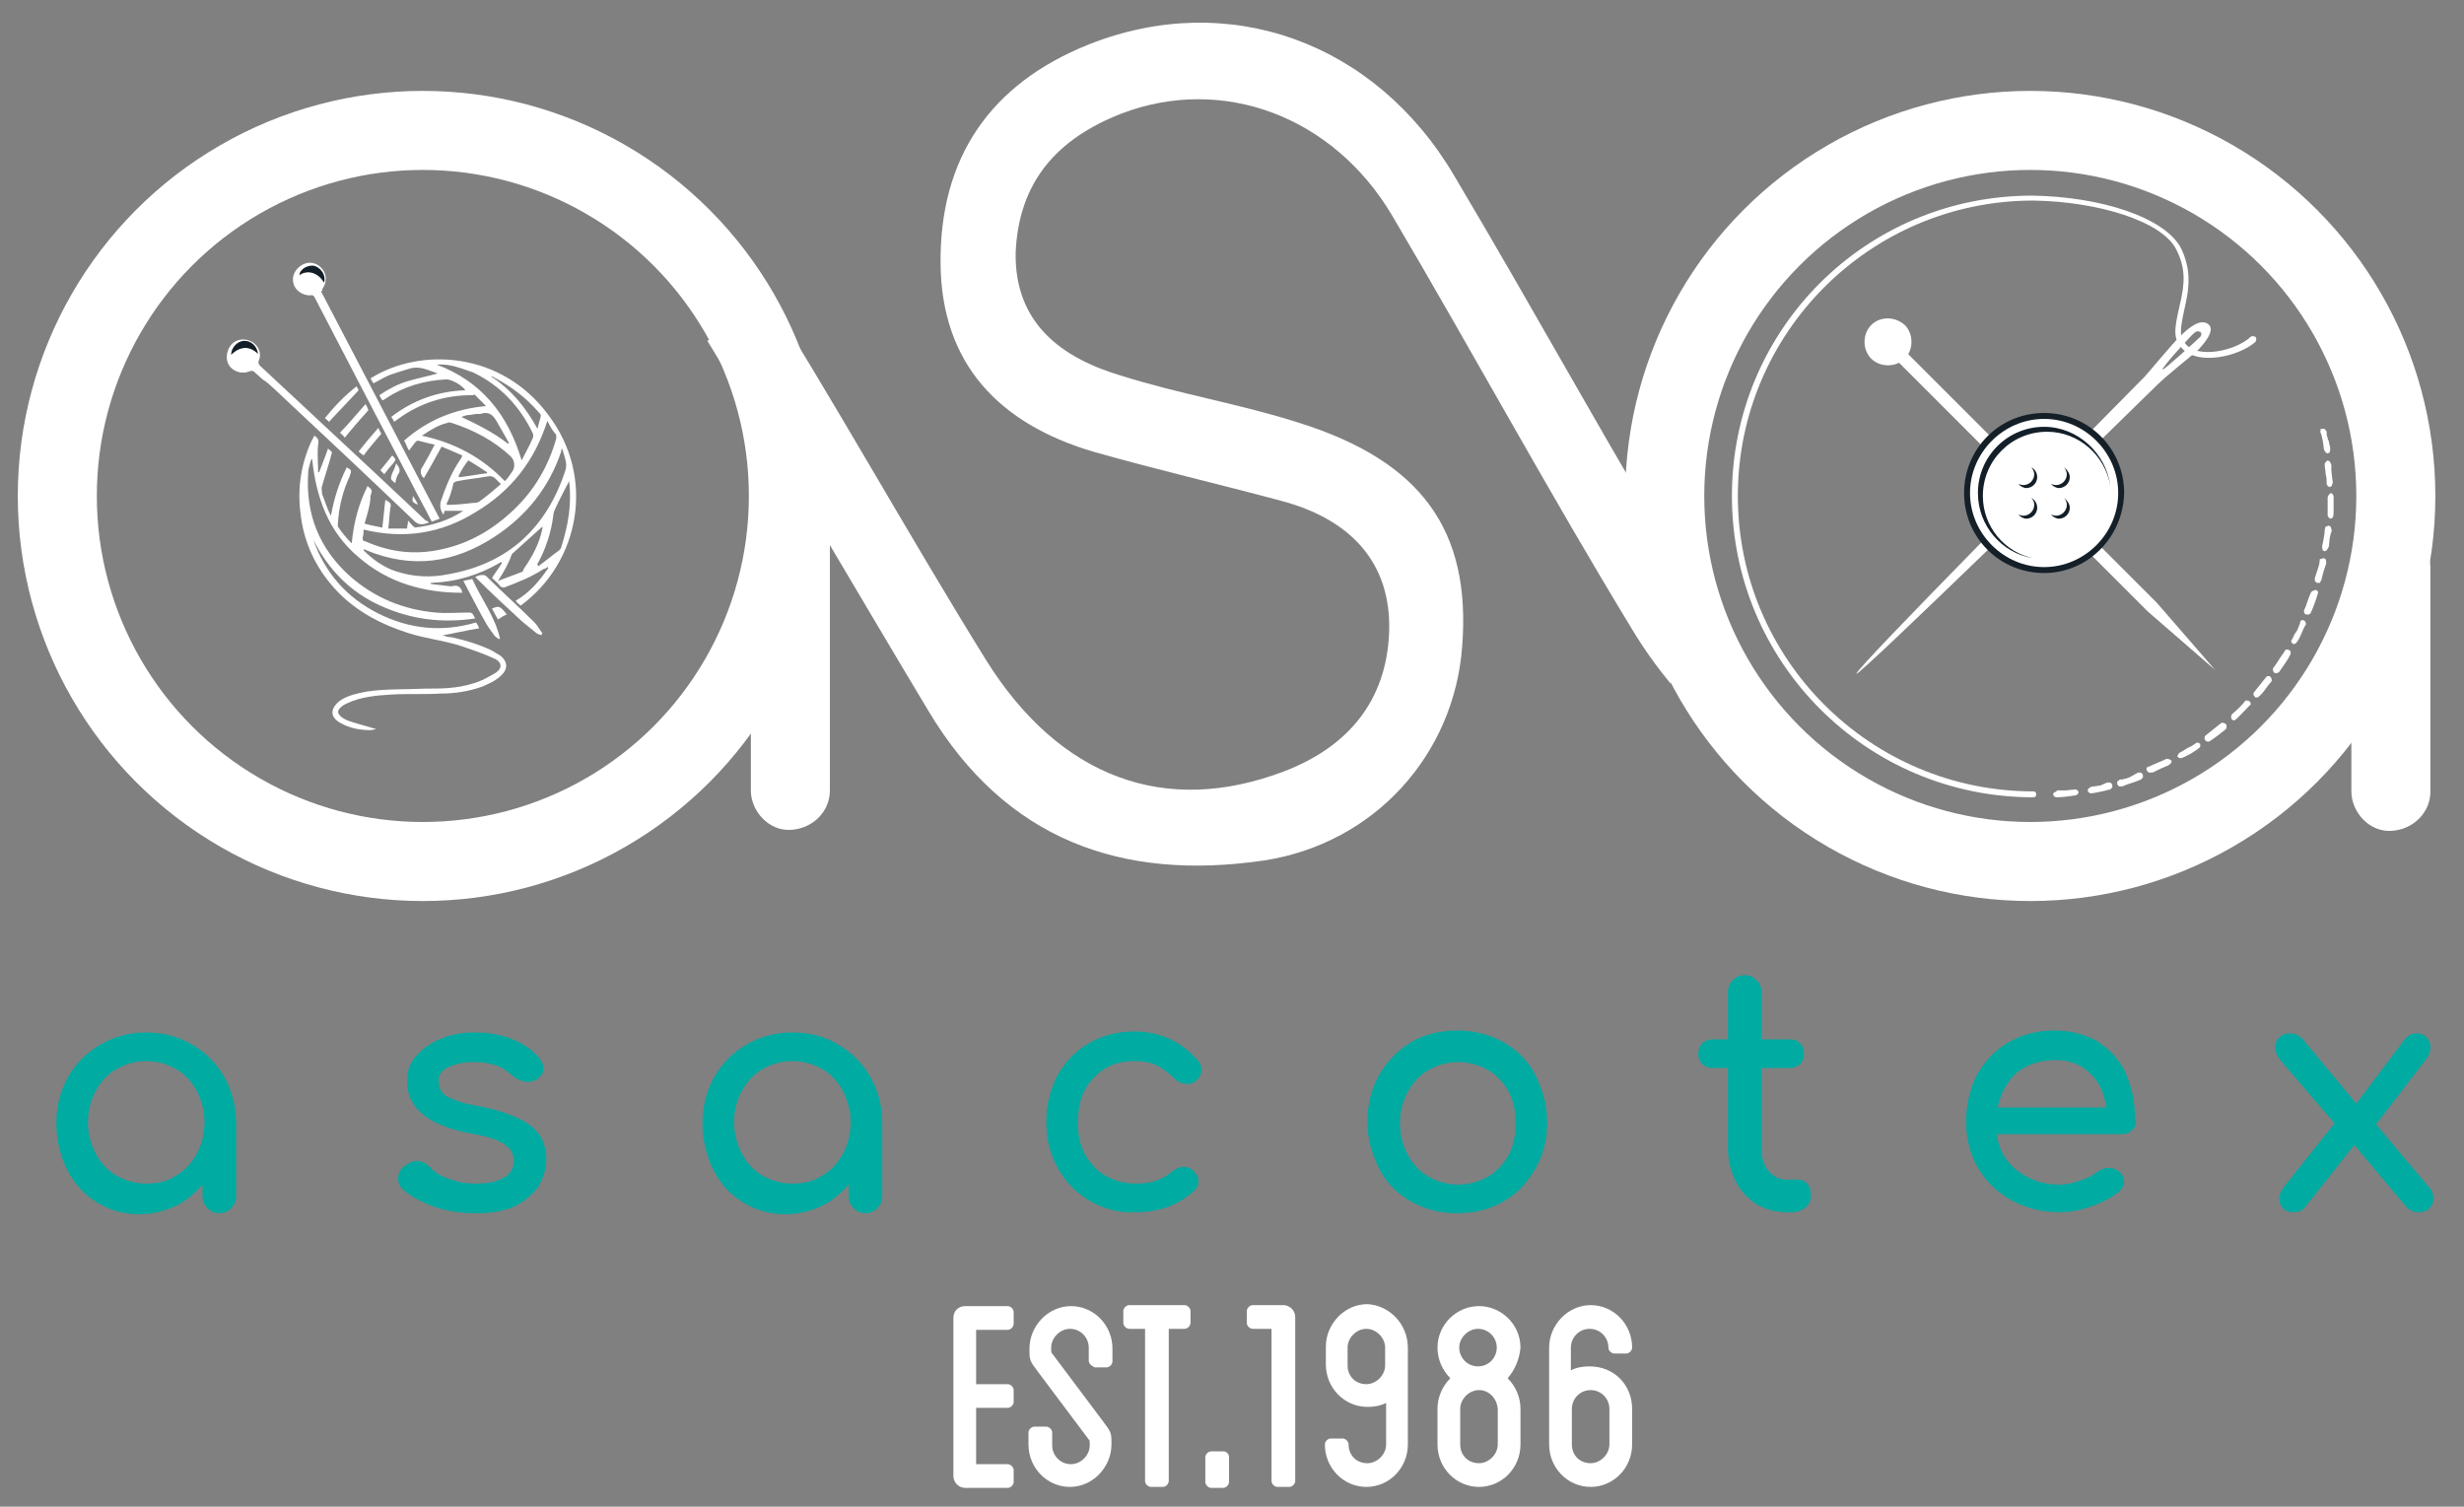 <?xml version="1.0" encoding="utf-8"?>
<!-- Generator: Adobe Illustrator 23.0.5, SVG Export Plug-In . SVG Version: 6.00 Build 0)  -->
<svg version="1.1" xmlns="http://www.w3.org/2000/svg" xmlns:xlink="http://www.w3.org/1999/xlink" x="0px" y="0px"
	 viewBox="0 0 249.4 152.5" style="enable-background:new 0 0 249.4 152.5;" xml:space="preserve">
<rect x="0" y="0" width="249.4" height="152.5" fill="#808080" stroke="none"/>
<style type="text/css">
	.st0{display:none;}
	.st1{display:inline;}
	.st2{fill:#FFFFFF;}
	.st3{fill:none;stroke:#FFFFFF;stroke-width:8;stroke-miterlimit:10;}
	.st4{fill:#00ABA2;}
	.st5{fill:#141F28;}
	.st6{fill:#131F28;}
</style>
<g id="Layer_3" class="st0">
	<rect x="0" y="0" class="st1" width="249.4" height="152.5"/>
</g>
<g id="Layer_2">
	<g>
		<path class="st2" d="M113.5,11.5c10.2-3.9,21.4,0.2,27.4,10.3c8.2,13.9,15.9,28.1,24.3,41.9c1.2,2,2.5,3.8,3.9,5.5
			c0.2-1.1,0.6-2.1,1.2-3.1c0.7-1.4,1.8-2.6,3.1-3.5c-0.4-0.6-0.8-1.2-1.2-1.9c-8.6-14.1-16.5-28.6-25-42.9
			c-8-13.6-22.9-18.9-37-13.3c-10,4-15.1,11.5-15,22.2c0.1,10.2,6,16.2,15.4,19c6.3,1.8,12.8,3.3,19.1,5c6.8,1.8,11.2,6.1,10.9,13.4
			c-0.3,6.8-4.1,11.5-10.7,14c-11.9,4.5-22.6,0.7-30.1-11.3c-8-12.9-15.4-26.3-23.5-39.1c-0.7,2.7-2.2,5.2-4.7,6.8
			c7.6,12.4,14.9,25,22.4,37.5c7.8,13,19.5,17.2,33.9,15.1c11.2-1.7,19.3-10.7,20.1-21.7c0.9-11.7-4.1-18.7-16.5-22.6
			c-5.9-1.9-12.1-2.9-18.1-4.8c-6-1.8-10.7-5.3-10.6-12.4C103.1,18.3,107.1,14,113.5,11.5z"/>
	</g>
	<circle class="st3" cx="42.8" cy="50.2" r="37"/>
	<g>
		<g>
			<path class="st4" d="M19.4,105.7c1.4,0.8,2.5,1.9,3.3,3.3c0.8,1.4,1.2,3,1.2,4.7v7.4c0,0.5-0.2,0.9-0.5,1.2
				c-0.3,0.3-0.7,0.5-1.2,0.5s-0.9-0.2-1.2-0.5c-0.3-0.3-0.5-0.7-0.5-1.2v-1.2c-0.8,0.9-1.7,1.7-2.8,2.2c-1.1,0.5-2.3,0.8-3.6,0.8
				c-1.6,0-3-0.4-4.3-1.2c-1.3-0.8-2.3-1.9-3-3.3c-0.7-1.4-1.1-3-1.1-4.7c0-1.7,0.4-3.3,1.2-4.7c0.8-1.4,1.9-2.5,3.3-3.3
				s2.9-1.2,4.6-1.2S18,104.9,19.4,105.7z M17.8,119c0.9-0.5,1.6-1.3,2.1-2.2c0.5-0.9,0.8-2,0.8-3.2c0-1.2-0.3-2.2-0.8-3.2
				c-0.5-0.9-1.2-1.7-2.1-2.2c-0.9-0.5-1.9-0.8-3-0.8c-1.1,0-2.1,0.3-3,0.8s-1.6,1.3-2.1,2.2c-0.5,0.9-0.8,2-0.8,3.2
				c0,1.2,0.3,2.2,0.8,3.2c0.5,0.9,1.2,1.7,2.1,2.2s1.9,0.8,3,0.8C15.9,119.8,16.9,119.6,17.8,119z"/>
			<path class="st4" d="M43.8,122.1c-1.3-0.5-2.4-1.1-3.1-1.8c-0.3-0.3-0.4-0.6-0.4-1c0-0.5,0.2-1,0.7-1.3c0.4-0.3,0.8-0.5,1.2-0.5
				c0.4,0,0.9,0.2,1.3,0.6c0.4,0.5,1,0.9,1.9,1.2c0.8,0.3,1.7,0.5,2.7,0.5c1.3,0,2.2-0.2,2.9-0.6s1-1,1-1.7c0-0.7-0.3-1.3-1-1.7
				c-0.7-0.5-1.8-0.8-3.5-1.1c-4.2-0.8-6.3-2.6-6.3-5.2c0-1.1,0.3-2,1-2.7c0.6-0.7,1.5-1.3,2.5-1.7c1-0.4,2.1-0.6,3.3-0.6
				c1.4,0,2.7,0.2,3.9,0.7s2,1.1,2.7,1.9c0.3,0.4,0.4,0.7,0.4,1.1c0,0.4-0.2,0.7-0.6,1c-0.2,0.2-0.6,0.3-0.9,0.3
				c-0.6,0-1.1-0.2-1.6-0.6c-0.6-0.5-1.1-0.9-1.8-1.1c-0.6-0.2-1.4-0.3-2.2-0.3c-1,0-1.8,0.2-2.5,0.5c-0.7,0.3-1,0.8-1,1.4
				c0,0.4,0.1,0.8,0.3,1.1c0.2,0.3,0.6,0.6,1.3,0.8c0.6,0.3,1.5,0.5,2.7,0.7c2.4,0.5,4.1,1.2,5.1,2s1.5,2,1.5,3.3
				c0,1-0.3,1.9-0.8,2.8c-0.6,0.8-1.4,1.5-2.4,2c-1.1,0.5-2.4,0.7-3.9,0.7S45.2,122.6,43.8,122.1z"/>
			<path class="st4" d="M84.8,105.7c1.4,0.8,2.5,1.9,3.3,3.3c0.8,1.4,1.2,3,1.2,4.7v7.4c0,0.5-0.2,0.9-0.5,1.2
				c-0.3,0.3-0.7,0.5-1.2,0.5s-0.9-0.2-1.2-0.5c-0.3-0.3-0.5-0.7-0.5-1.2v-1.2c-0.8,0.9-1.7,1.7-2.8,2.2c-1.1,0.5-2.3,0.8-3.6,0.8
				c-1.6,0-3-0.4-4.3-1.2c-1.3-0.8-2.3-1.9-3-3.3c-0.7-1.4-1.1-3-1.1-4.7c0-1.7,0.4-3.3,1.2-4.7c0.8-1.4,1.9-2.5,3.3-3.3
				s2.9-1.2,4.6-1.2S83.5,104.9,84.8,105.7z M83.2,119c0.9-0.5,1.6-1.3,2.1-2.2c0.5-0.9,0.8-2,0.8-3.2c0-1.2-0.3-2.2-0.8-3.2
				c-0.5-0.9-1.2-1.7-2.1-2.2c-0.9-0.5-1.9-0.8-3-0.8c-1.1,0-2.1,0.3-3,0.8s-1.6,1.3-2.1,2.2c-0.5,0.9-0.8,2-0.8,3.2
				c0,1.2,0.3,2.2,0.8,3.2c0.5,0.9,1.2,1.7,2.1,2.2s1.9,0.8,3,0.8C81.3,119.8,82.3,119.6,83.2,119z"/>
			<path class="st4" d="M110.4,121.6c-1.4-0.8-2.5-1.9-3.3-3.3c-0.8-1.4-1.2-3-1.2-4.7c0-1.8,0.4-3.3,1.1-4.7
				c0.8-1.4,1.8-2.5,3.2-3.3c1.4-0.8,2.9-1.2,4.6-1.2c2.6,0,4.8,1,6.5,3c0.2,0.2,0.3,0.5,0.3,0.9c0,0.5-0.2,0.9-0.7,1.2
				c-0.2,0.2-0.5,0.2-0.8,0.2c-0.5,0-0.9-0.2-1.3-0.6c-0.6-0.6-1.2-1-1.8-1.3c-0.7-0.3-1.4-0.4-2.2-0.4c-1.7,0-3.1,0.6-4.1,1.7
				c-1.1,1.1-1.6,2.6-1.6,4.5c0,1.2,0.2,2.3,0.7,3.2c0.5,0.9,1.2,1.7,2.1,2.2c0.9,0.5,1.9,0.8,3.1,0.8c1.5,0,2.7-0.4,3.6-1.2
				c0.4-0.3,0.8-0.5,1.2-0.5c0.3,0,0.6,0.1,0.9,0.3c0.4,0.4,0.6,0.7,0.6,1.2c0,0.3-0.1,0.6-0.4,0.9c-1.6,1.5-3.6,2.2-6,2.2
				C113.4,122.8,111.8,122.4,110.4,121.6z"/>
			<path class="st4" d="M142.8,121.6c-1.4-0.8-2.5-1.9-3.2-3.3s-1.2-3-1.2-4.7c0-1.8,0.4-3.4,1.2-4.8s1.9-2.5,3.2-3.3s3-1.2,4.7-1.2
				c1.7,0,3.3,0.4,4.7,1.2s2.5,1.9,3.2,3.3s1.2,3,1.2,4.8c0,1.8-0.4,3.3-1.2,4.7s-1.8,2.5-3.2,3.3c-1.4,0.8-2.9,1.2-4.7,1.2
				S144.2,122.4,142.8,121.6z M150.6,119.1c0.9-0.5,1.6-1.3,2.1-2.2c0.5-0.9,0.7-2,0.7-3.2s-0.2-2.3-0.7-3.2
				c-0.5-0.9-1.2-1.7-2.1-2.2s-1.9-0.8-3-0.8s-2.1,0.3-3,0.8s-1.6,1.3-2.1,2.2c-0.5,0.9-0.8,2-0.8,3.2s0.3,2.3,0.8,3.2
				c0.5,0.9,1.2,1.7,2.1,2.2c0.9,0.5,1.9,0.8,3,0.8S149.7,119.6,150.6,119.1z"/>
			<path class="st4" d="M182.9,119.8c0.3,0.3,0.4,0.7,0.4,1.2c0,0.5-0.2,0.9-0.5,1.2c-0.4,0.3-0.8,0.5-1.4,0.5h-0.6
				c-1.1,0-2.1-0.3-3-0.8c-0.9-0.6-1.6-1.3-2.1-2.3c-0.5-1-0.8-2.1-0.8-3.3v-8.2h-1.5c-0.5,0-0.8-0.1-1.1-0.4s-0.4-0.6-0.4-1
				c0-0.4,0.1-0.8,0.4-1.1s0.7-0.4,1.1-0.4h1.5v-4.8c0-0.5,0.2-0.9,0.5-1.2s0.7-0.5,1.2-0.5c0.5,0,0.9,0.2,1.2,0.5s0.5,0.7,0.5,1.2
				v4.8h2.8c0.5,0,0.8,0.1,1.1,0.4c0.3,0.3,0.4,0.6,0.4,1.1c0,0.4-0.1,0.7-0.4,1c-0.3,0.3-0.7,0.4-1.1,0.4h-2.8v8.2
				c0,0.9,0.2,1.6,0.7,2.2c0.5,0.6,1.1,0.9,1.8,0.9h1.1C182.3,119.4,182.7,119.5,182.9,119.8z"/>
			<path class="st4" d="M215.8,114.4c-0.3,0.3-0.7,0.4-1.1,0.4h-12.6c0.2,1.5,0.9,2.8,2.1,3.7c1.2,0.9,2.6,1.4,4.2,1.4
				c0.7,0,1.3-0.1,2.1-0.4c0.7-0.2,1.3-0.5,1.8-0.9c0.3-0.2,0.7-0.4,1.1-0.4c0.4,0,0.7,0.1,1,0.3c0.4,0.3,0.6,0.7,0.6,1.1
				c0,0.4-0.2,0.7-0.5,1c-0.7,0.6-1.7,1.1-2.8,1.5s-2.2,0.6-3.2,0.6c-1.8,0-3.4-0.4-4.9-1.2c-1.4-0.8-2.6-1.9-3.4-3.3
				s-1.2-3-1.2-4.7s0.4-3.3,1.1-4.7c0.8-1.4,1.8-2.5,3.2-3.3s2.9-1.2,4.6-1.2c1.7,0,3.2,0.4,4.4,1.1c1.2,0.8,2.2,1.8,2.8,3.1
				s1,2.9,1,4.6C216.3,113.8,216.1,114.1,215.8,114.4z M204.1,108.6c-1,0.9-1.6,2.1-1.9,3.5h11c-0.2-1.5-0.8-2.7-1.7-3.5
				c-0.9-0.9-2.1-1.3-3.5-1.3C206.4,107.3,205.1,107.8,204.1,108.6z"/>
			<path class="st4" d="M246.3,121.3c0,0.4-0.1,0.7-0.4,1s-0.6,0.4-1.1,0.4c-0.5,0-0.9-0.2-1.2-0.5l-5.3-6.3l-5,6.3
				c-0.3,0.4-0.7,0.5-1.2,0.5c-0.4,0-0.8-0.1-1-0.4c-0.3-0.3-0.4-0.6-0.4-1c0-0.4,0.2-0.8,0.5-1.2l5.1-6.4l-5.5-6.4
				c-0.3-0.4-0.5-0.8-0.5-1.3c0-0.4,0.1-0.7,0.4-1c0.3-0.3,0.6-0.4,1.1-0.4c0.5,0,0.9,0.2,1.3,0.6l5.4,6.5l4.9-6.5
				c0.3-0.4,0.7-0.6,1.2-0.6c0.4,0,0.8,0.1,1,0.4c0.3,0.3,0.4,0.6,0.4,1c0,0.5-0.2,0.9-0.5,1.3l-5,6.5l5.3,6.3
				C246.2,120.5,246.3,120.9,246.3,121.3z"/>
		</g>
	</g>
	<g>
		<g>
			<path class="st2" d="M98.8,134.5v5.6h3.2c0.3,0,0.6,0.3,0.6,0.6v1.2c0,0.3-0.3,0.6-0.6,0.6h-3.2v5.7h3.2c0.3,0,0.6,0.3,0.6,0.6
				v1.2c0,0.3-0.3,0.6-0.6,0.6h-4.3c-0.7,0-1.2-0.6-1.2-1.2v-16c0-0.7,0.5-1.2,1.2-1.2h4.3c0.3,0,0.6,0.3,0.6,0.6v1.2
				c0,0.3-0.3,0.6-0.6,0.6H98.8z"/>
			<path class="st2" d="M110.2,137.7v-1.3c0-1-0.8-1.9-1.9-1.9c-1,0-1.9,0.9-1.9,1.9c0,0.5,0,0.5,0.1,0.6l5.1,6.8
				c0.9,1.2,0.9,1.2,0.9,2.4c0,2.3-1.9,4.3-4.2,4.3s-4.2-1.9-4.2-4.3V145c0-0.3,0.3-0.6,0.6-0.6h1.2c0.3,0,0.6,0.3,0.6,0.6v1.3
				c0,1,0.8,1.9,1.9,1.9c1,0,1.9-0.9,1.9-1.9c0-0.5,0-0.5-0.1-0.6l-5.1-6.8c-0.9-1.2-0.9-1.2-0.9-2.4c0-2.3,1.9-4.3,4.2-4.3
				s4.2,1.9,4.2,4.3v1.3c0,0.3-0.3,0.6-0.6,0.6h-1.2C110.4,138.2,110.2,138,110.2,137.7z"/>
			<path class="st2" d="M120.5,132.7v1.2c0,0.3-0.3,0.6-0.6,0.6h-1.6v15.4c0,0.3-0.3,0.6-0.6,0.6h-1.2c-0.3,0-0.6-0.3-0.6-0.6v-15.4
				h-1.6c-0.3,0-0.6-0.3-0.6-0.6v-1.2c0-0.3,0.3-0.6,0.6-0.6h5.6C120.2,132.1,120.5,132.4,120.5,132.7z"/>
			<path class="st2" d="M124.4,147.5v2.5c0,0.3-0.3,0.6-0.6,0.6h-1.2c-0.3,0-0.6-0.3-0.6-0.6v-2.5c0-0.3,0.3-0.6,0.6-0.6h1.2
				C124.1,146.9,124.4,147.1,124.4,147.5z"/>
			<path class="st2" d="M131.1,133.3v16.6c0,0.3-0.3,0.6-0.6,0.6h-1.2c-0.3,0-0.6-0.3-0.6-0.6v-15.4h-1.9c-0.3,0-0.6-0.3-0.6-0.6
				v-1.2c0-0.3,0.3-0.6,0.6-0.6h3.1C130.5,132.1,131.1,132.6,131.1,133.3z"/>
			<path class="st2" d="M142.5,136.4v9.8c0,2.4-1.9,4.3-4.2,4.3c-2.3,0-4.2-1.9-4.2-4.3c0-0.3,0.3-0.6,0.6-0.6h1.2
				c0.3,0,0.6,0.3,0.6,0.6c0,1.1,0.8,1.9,1.9,1.9c1,0,1.9-0.9,1.9-1.9V142c-0.6,0.3-1.2,0.4-1.9,0.4c-2.3,0-4.2-1.9-4.2-4.3v-1.8
				c0-2.3,1.9-4.3,4.2-4.3C140.6,132.1,142.5,134,142.5,136.4z M140.2,136.4c0-1-0.9-1.9-1.9-1.9c-1,0-1.9,0.9-1.9,1.9v1.8
				c0,1.1,0.8,1.9,1.9,1.9c1,0,1.9-0.9,1.9-1.9V136.4z"/>
			<path class="st2" d="M152.6,139.5c0.8,0.8,1.3,1.9,1.3,3.1v3.6c0,2.4-1.9,4.3-4.2,4.3c-2.3,0-4.2-1.9-4.2-4.3v-3.6
				c0-1.2,0.5-2.3,1.3-3.1c-0.8-0.8-1.3-1.9-1.3-3.1v0c0-2.3,1.9-4.2,4.2-4.2c2.3,0,4.2,1.9,4.2,4.2v0
				C153.8,137.6,153.3,138.7,152.6,139.5z M151.5,136.4c0-1-0.8-1.9-1.9-1.9c-1,0-1.9,0.9-1.9,1.9c0,1,0.8,1.9,1.9,1.9
				C150.7,138.3,151.5,137.4,151.5,136.4z M149.7,140.7c-1,0-1.9,0.9-1.9,1.9v3.6c0,1.1,0.8,1.9,1.9,1.9c1,0,1.9-0.9,1.9-1.9v-3.6
				C151.5,141.5,150.7,140.7,149.7,140.7z"/>
			<path class="st2" d="M165.2,142.6v3.6c0,2.4-1.9,4.3-4.2,4.3c-2.3,0-4.2-1.9-4.2-4.3v-9.8c0-2.3,1.9-4.3,4.2-4.3
				c2.3,0,4.2,1.9,4.2,4.3c0,0.3-0.3,0.6-0.6,0.6h-1.2c-0.3,0-0.6-0.3-0.6-0.6c0-1-0.8-1.9-1.9-1.9c-1.1,0-1.9,0.9-1.9,1.9v2.3
				c0.6-0.3,1.2-0.4,1.9-0.4C163.4,138.3,165.2,140.2,165.2,142.6z M162.9,142.6c0-1-0.8-1.9-1.9-1.9c-1.1,0-1.9,0.9-1.9,1.9v3.6
				c0,1.1,0.8,1.9,1.9,1.9c1,0,1.9-0.9,1.9-1.9V142.6z"/>
		</g>
	</g>
	<g>
		<g>
			<path class="st2" d="M76,41.8c0,11.1,0,22.3,0,33.4c0,1.6,0,3.2,0,4.8c0,2.1,1.8,4.1,4,4c2.2-0.1,4-1.8,4-4c0-11.1,0-22.3,0-33.4
				c0-1.6,0-3.2,0-4.8c0-2.1-1.8-4.1-4-4C77.8,37.9,76,39.6,76,41.8L76,41.8z"/>
		</g>
	</g>
	<circle class="st3" cx="205.5" cy="50.2" r="37"/>
	<g>
		<g>
			<path class="st2" d="M238,57.5c0,7.5,0,15,0,22.6c0,2.1,1.8,4.1,4,4c2.2-0.1,4-1.8,4-4c0-7.5,0-15,0-22.6c0-2.1-1.8-4.1-4-4
				C239.8,53.6,238,55.3,238,57.5L238,57.5z"/>
		</g>
	</g>
	<g>
		<g>
			<g>
				<path class="st2" d="M218.3,39c0.9-0.9,3.3-2.8,4.1-3.5c0.7-0.7,1.9-2.1,1.1-2.7c-0.8-0.6-2,0.4-2.9,1.3c-0.9,0.9-2.7,3.1-3.5,4
					c-6.1,6.2-29.5,29.8-29.2,30.1C188.2,68.4,212.1,45.1,218.3,39z M222.1,33.7c0.2-0.2,0.4-0.2,0.6-0.1c0.2,0.1,0.1,0.4,0,0.5
					c-0.2,0.2-3.7,3.4-3.8,3.3C218.7,37.3,221.9,33.8,222.1,33.7z"/>
				<path class="st2" d="M191,65l3.3-3.4l3.3-3.4l6.6-6.8c2.2-2.3,4.4-4.5,6.7-6.7l6.7-6.7l0,0c0.8-1,1.6-2,2.4-2.9
					c0.4-0.5,0.9-0.9,1.3-1.3c0.2-0.2,0.5-0.4,0.7-0.6c0.1-0.1,0.3-0.2,0.4-0.2c0.1-0.1,0.3-0.1,0.4,0c-0.1-0.1-0.3-0.1-0.4,0
					c-0.1,0.1-0.3,0.1-0.4,0.2c-0.3,0.2-0.5,0.4-0.7,0.6c-0.5,0.4-0.9,0.9-1.3,1.4c-0.8,0.9-1.6,1.9-2.4,2.9l0,0l0,0l-6.6,6.8
					c-2.2,2.3-4.4,4.5-6.7,6.7l-6.7,6.7l-3.3,3.4L191,65z"/>
				<path class="st2" d="M223.1,34c0,0,0,0.1-0.2,0.2c-0.1,0.1-0.3,0.3-0.4,0.5c-0.4,0.4-0.9,0.9-1.4,1.3c-0.5,0.5-1.1,0.9-1.5,1.3
					c-0.2,0.2-0.4,0.3-0.5,0.4c-0.1,0.1-0.2,0.1-0.2,0.1s0.1,0,0.2-0.1c0.1-0.1,0.3-0.2,0.5-0.4c0.4-0.3,0.9-0.8,1.5-1.3
					c0.5-0.5,1.1-0.9,1.5-1.3c0.2-0.2,0.4-0.3,0.5-0.4C223.1,34,223.1,34,223.1,34z"/>
			</g>
			<path class="st2" d="M205.7,19.8c6.9,0.1,13.5,2.2,15.1,5.4c0.9,2,0.9,3.6,0.3,6.1c-0.5,2.3-0.5,2.9,0.2,3.6
				c1.3,1.4,5,0.6,6.5-0.8c0.1-0.1,0.3-0.1,0.5,0c0.1,0.1,0.1,0.3,0,0.5c-1.7,1.5-5.8,2.4-7.4,0.7c-0.9-1-0.9-1.7-0.3-4.3
				c0.6-2.4,0.6-3.9-0.3-5.7c-1.4-2.9-7.9-4.9-14.5-5c-16.5,0-29.9,13.4-29.9,29.9c0,16.5,13.4,29.9,29.9,29.9
				c0.2,0,0.3,0.1,0.3,0.3c0,0.2-0.1,0.3-0.3,0.3c-16.9,0-30.5-13.7-30.5-30.5S188.8,19.8,205.7,19.8z"/>
			<path class="st2" d="M210.1,79.9l0.2,0.1l0.1,0.2l-0.1,0.2c-0.1,0-0.1,0.1-0.2,0.1c-0.7,0.1-1.3,0.2-2,0.2l-0.2-0.1l-0.1-0.2
				l0.1-0.2c0.1,0,0.3-0.1,0.3-0.2c0.1,0,0.1,0,0.2,0c0.1,0,0.3,0,0.4,0c0.1,0,0.2,0,0.3,0L210.1,79.9z"/>
			<path class="st2" d="M213.3,79.2l0.3,0l0.2,0.2l0,0.3c-0.1,0.1-0.1,0.1-0.2,0.2c-0.4,0.1-1.6,0.4-2,0.4l-0.2-0.1l-0.1-0.2
				l0.1-0.2c0.5-0.3,0.1-0.1,1.2-0.3L213.3,79.2z"/>
			<path class="st2" d="M216.4,78.2l0.3,0l0.2,0.2l0,0.3c-0.1,0.1-0.1,0.1-0.2,0.2c-0.4,0.2-1.5,0.5-1.9,0.7l-0.3,0l-0.2-0.2l0-0.3
				c0.1,0,0.2-0.2,0.3-0.2c0,0,0.1,0,0.2,0c0.1,0,0.2-0.1,0.4-0.1c0.1,0,0.2-0.1,0.3-0.1L216.4,78.2z"/>
			<path class="st2" d="M219.8,77l0,0.1l-0.1,0.2c-0.4,0.3-0.1,0.1-1,0.5c-0.9,0.4-0.6,0.4-1.2,0.4l-0.2-0.2c-0.1-0.2,0-0.4,0.2-0.4
				c0.6-0.3,1.2-0.5,1.8-0.8C219.5,76.8,219.7,76.9,219.8,77z"/>
			<path class="st2" d="M222.7,75.3l0,0.1l0,0.2c-0.4,0.4-1.3,0.9-1.8,1.1c-0.2,0.1-0.4,0-0.5-0.1l0-0.1l0.1-0.2
				c0,0,0.1-0.1,0.1-0.1c0.4-0.2,0.8-0.5,1.2-0.7c-0.3,0.2-0.1,0.1-0.4,0.3c0.6-0.4,0.3-0.2,0.9-0.6
				C222.4,75.1,222.6,75.2,222.7,75.3z"/>
			<path class="st2" d="M225.3,73.3c0.1,0.1,0.1,0.3,0,0.5c-0.5,0.4-1,0.8-1.6,1.2c-0.1,0.1-0.4,0.1-0.5-0.1
				c-0.1-0.1-0.1-0.4,0.1-0.5c0.5-0.4,1-0.8,1.5-1.2C225,73.1,225.2,73.2,225.3,73.3z"/>
			<path class="st2" d="M227.7,71l0.1,0.1l0,0.2c0,0,0,0.1-0.1,0.1c-0.3,0.3-1.2,1.3-1.5,1.5l-0.2,0l-0.1-0.1
				c-0.1-0.1-0.1-0.3,0-0.5c0.5-0.4,1-0.9,1.4-1.4C227.4,70.9,227.6,70.9,227.7,71z"/>
			<path class="st2" d="M229.8,68.5c0.1,0.1,0.2,0.3,0.1,0.5c-0.5,0.5-0.8,1.2-1.4,1.6l-0.2,0l-0.1-0.1c-0.1-0.1-0.2-0.3,0-0.5
				c0.4-0.5,0.8-1,1.2-1.5C229.5,68.4,229.7,68.4,229.8,68.5z"/>
			<path class="st2" d="M231.7,65.8c0.2,0.1,0.2,0.3,0.1,0.5c-0.3,0.6-0.7,1.1-1.1,1.7c-0.1,0.1-0.3,0.2-0.5,0.1
				c-0.1-0.1-0.2-0.3-0.1-0.5c0.4-0.5,0.7-1.1,1.1-1.6C231.3,65.7,231.5,65.7,231.7,65.8z"/>
			<path class="st2" d="M233.2,62.8c0.2,0.1,0.2,0.3,0.2,0.4c-0.4,0.6-0.5,1.3-1,1.9l-0.2,0.1c-0.2-0.1-0.1,0-0.2-0.1l-0.1-0.2
				c0.2-0.4,0.4-0.8,0.6-1.2l0,0l-0.2,0.5c0.4-0.7,0.2-0.4,0.5-1.1C232.8,62.8,233,62.7,233.2,62.8z"/>
			<path class="st2" d="M234.4,59.7c0.2,0.1,0.3,0.2,0.2,0.4c-0.1,0.4-0.5,1.5-0.7,1.9c0,0.1-0.1,0.1-0.2,0.2l-0.3,0
				c-0.2-0.1-0.2-0.3-0.2-0.4c0.3-0.6,0.4-1.2,0.7-1.8c0-0.1,0.1-0.1,0.2-0.2L234.4,59.7z"/>
			<path class="st2" d="M235.2,56.5l0.2,0.1c0.1,0.6,0.1,0.2-0.2,1.2c-0.3,1-0.1,0.7-0.4,1.2l-0.3,0l-0.2-0.2c0-0.1,0-0.2,0-0.3
				c0.1-0.3,0.2-0.6,0.3-0.9c0.1-0.3,0.2-0.6,0.2-1C234.9,56.6,235.1,56.5,235.2,56.5z"/>
			<path class="st2" d="M235.7,53.2l0.2,0.1c0.2,0.6,0.1,0.2-0.1,1.2c-0.1,1,0,0.7-0.3,1.2l-0.2,0.1l-0.2-0.1
				c-0.1-0.6-0.1-0.1,0.1-1.2c0.2-1.1,0-0.7,0.2-1.2L235.7,53.2z"/>
			<path class="st2" d="M235.9,49.9l0.2,0.1c0.1,0.2,0.1,0.2,0.1,0.3c0,0.5,0,0.9,0,1.5c0,0.3,0,0.4-0.1,0.6l-0.2,0.1l-0.2-0.1
				c0-0.1-0.1-0.2-0.1-0.2c0-0.3,0-0.6,0-0.9c0-0.3,0-0.6,0-0.9c0-0.1,0-0.1,0.1-0.3L235.9,49.9z"/>
			<path class="st2" d="M235.6,46.6l0.2,0.1c0.3,0.5,0.1,0.2,0.2,1.2c0.1,1.1,0.2,0.7,0,1.3l-0.2,0.1l-0.2-0.1
				c0-0.1-0.1-0.1-0.1-0.2c0-0.3,0-0.7-0.1-1c0-0.3-0.1-0.6-0.1-1C235.3,46.8,235.5,46.7,235.6,46.6z"/>
			<path class="st2" d="M235.1,43.4l0.2,0c0,0.1,0.2,0.2,0.2,0.3c0,0.1,0,0.1,0,0.2c0,0.1,0,0.2,0.1,0.4c0,0.1,0,0.2,0.1,0.3
				c0.2,1,0.2,0.7,0.1,1.2l-0.2,0.1l-0.2-0.1c-0.3-0.5-0.1-0.1-0.3-1.2c-0.2-1.1-0.3-0.6-0.2-1.2L235.1,43.4z"/>
		</g>
		<g>
			<g>
				<path class="st2" d="M218.3,61l5.9,6.8l-6.8-5.9L192,36.5l0.9-0.9L218.3,61z"/>
				<path class="st2" d="M192.8,32.9c0.9,0.9,0.9,2.5,0,3.4c-0.9,0.9-2.5,0.9-3.4,0c-0.9-0.9-0.9-2.5,0-3.4
					C190.3,32,191.8,32,192.8,32.9z"/>
				<path class="st2" d="M190.3,35.7c-0.7-0.7-0.7-1.8,0-2.5c0.2-0.2,0.5-0.4,0.7-0.4c-0.5,0-0.9,0.2-1.3,0.5
					c-0.7,0.7-0.7,1.8,0,2.5c0.5,0.5,1.2,0.6,1.8,0.4C191.1,36.2,190.7,36.1,190.3,35.7z"/>
				<path class="st2" d="M192.7,36.6c0,0,1.6,1.6,4,4c2.4,2.4,5.6,5.6,8.8,8.8c3.2,3.2,6.4,6.4,8.8,8.8c1.2,1.2,2.2,2.2,2.9,2.9
					c0.7,0.7,1.1,1.1,1.1,1.1s-0.4-0.4-1.1-1.1c-0.7-0.7-1.7-1.7-2.9-2.9c-2.4-2.4-5.6-5.6-8.8-8.8c-3.2-3.2-6.4-6.4-8.8-8.8
					c-2.4-2.4-4-4-4-4L192.7,36.6z"/>
			</g>
		</g>
		<g>
			<g>
				<path class="st5" d="M206.9,58c-4.5,0-8.1-3.6-8.1-8.1c0-4.5,3.6-8.1,8.1-8.1c4.5,0,8.1,3.6,8.1,8.1
					C214.9,54.4,211.3,58,206.9,58z"/>
				<g>
					<path class="st2" d="M214.4,49.9c0,4.1-3.4,7.5-7.5,7.5c-4.1,0-7.5-3.4-7.5-7.5c0-4.1,3.4-7.5,7.5-7.5
						C211,42.4,214.4,45.8,214.4,49.9z"/>
					<g>
						<path class="st6" d="M206.9,43.2c-3.7,0-6.7,3-6.7,6.7c0,3.3,2.4,6.1,5.6,6.6c-2.9-0.6-5.1-3.2-5.1-6.3c0-3.6,2.9-6.5,6.5-6.5
							c3.2,0,5.9,2.4,6.4,5.5C213.2,45.9,210.3,43.2,206.9,43.2z"/>
					</g>
					<g>
						<g>
							<path class="st6" d="M205.6,47.3c0.2,0.2,0.3,0.5,0.3,0.7c0,0.6-0.5,1.1-1.1,1.1c-0.2,0-0.4-0.1-0.5-0.1
								c0.2,0.2,0.5,0.4,0.8,0.4c0.6,0,1.1-0.5,1.1-1.1C206.2,47.9,206,47.5,205.6,47.3z"/>
							<path class="st6" d="M208.9,47.3c0.2,0.2,0.3,0.5,0.3,0.7c0,0.6-0.5,1.1-1.1,1.1c-0.2,0-0.4-0.1-0.5-0.1
								c0.2,0.2,0.5,0.4,0.8,0.4c0.6,0,1.1-0.5,1.1-1.1C209.5,47.9,209.2,47.5,208.9,47.3z"/>
							<path class="st6" d="M205.6,50.4c0.2,0.2,0.3,0.4,0.3,0.7c0,0.6-0.5,1.1-1.1,1.1c-0.2,0-0.4-0.1-0.5-0.1
								c0.2,0.2,0.5,0.4,0.8,0.4c0.6,0,1.1-0.5,1.1-1.1C206.2,51,206,50.6,205.6,50.4z"/>
							<path class="st6" d="M208.9,50.4c0.2,0.2,0.3,0.4,0.3,0.7c0,0.6-0.5,1.1-1.1,1.1c-0.2,0-0.4-0.1-0.5-0.1
								c0.2,0.2,0.5,0.4,0.8,0.4c0.6,0,1.1-0.5,1.1-1.1C209.5,51,209.2,50.6,208.9,50.4z"/>
						</g>
					</g>
				</g>
			</g>
		</g>
	</g>
	<g>
		<g>
			<path class="st2" d="M36.9,53c0.7,0.2,1.3,0.3,1.8,0.4c0.1-1,0.2-1.9,0.3-2.8c0.6,0.3,0.6,0.4,0.5,0.9c-0.1,0.6-0.1,1.3-0.2,2
				c0.7,0,1.3,0,1.9,0c0-0.2,0.1-0.5,0.1-0.8c0.3,0.3,0.4,0.5,0.7,0.7c1.7-0.2,3.4-0.7,4.9-1.7c-0.6,0-1.3,0-1.9,0
				c0,0.1-0.1,0.3-0.1,0.4c-0.3-0.4-0.4-0.8-0.3-1.3c0.5-1.5,1.1-3,2-4.3c0.1-0.1,0.1-0.2,0.2-0.4c-0.7-0.3-1.4-0.6-2.1-0.9
				c-0.6,1.1-1.2,2.2-1.8,3.2c-0.4-0.4-0.4-0.8-0.1-1.2c0.4-0.7,0.8-1.4,1.2-2.2c-0.6-0.1-1.2-0.3-1.7-0.4c-0.1,0-0.2,0.1-0.3,0.2
				c-0.2,0.3-0.4,0.5-0.6,0.8c-0.2-0.3-0.3-0.7-0.5-1c2.4-2.1,5.1-3.2,8.3-3.5c-0.4-0.4-0.8-0.8-1.2-1.2C48,40,47.9,40,47.7,40
				c-2.7,0-5.2,0.8-7.4,2.4c-0.1,0.1-0.3,0.2-0.4,0.3c-0.1-0.2-0.2-0.4-0.3-0.5c2.2-1.7,4.7-2.6,7.5-2.7c-0.3-0.5-1.4-1.1-1.9-1.1
				c-2.2,0.1-4.3,0.7-6.1,1.9c-0.1,0.1-0.2,0.1-0.3,0.2c0,0,0,0-0.1,0c-0.1-0.1-0.2-0.3-0.3-0.5c0.9-0.6,1.8-1.1,2.8-1.4
				c1-0.3,2-0.5,3.1-0.8c-0.9-0.3-1.8-0.8-2.8-0.5c-0.7,0.2-1.3,0.4-1.9,0.6c-0.6,0.2-1.2,0.6-1.8,0.9c-0.1-0.2-0.2-0.3-0.3-0.5
				c5.1-3.2,13.3-2.7,18,3.7c4.8,6.3,3.2,14.9-2.8,19.3c-0.2-0.2-0.4-0.3-0.5-0.5c1.4-0.8,2.4-2,3.3-3.3c0,0,0-0.1-0.1-0.1
				c-0.1,0.1-0.3,0.2-0.4,0.2c-1.2,0.8-2.5,1.3-3.8,1.8c-0.2,0.1-0.4,0.1-0.6-0.1c-0.2-0.3-0.5-0.5-0.8-0.8c0.3-0.5,0.7-1,1-1.5
				c0,0,0-0.1-0.1-0.1c-2.2,1.3-4.5,2-7.1,2.1c0,0,0,0.1,0,0.1c0.5,0.1,1,0.1,1.6,0.2c0.2,0,0.5,0.1,0.7,0c0.5-0.1,0.8,0.2,0.9,0.7
				c-3.9,0-7.5-1-10.5-3.6c-3.1-2.6-4.3-6.1-4.7-9.9c0,0-0.1,0-0.1,0c-0.1,0.4-0.3,0.9-0.3,1.3c-0.3,4.2,1.1,7.7,4.2,10.5
				c2.5,2.2,5.4,3.4,8.7,3.7c1.1,0.1,2.2,0,3.4,0c0.4,0,0.4,0.3,0.6,0.6c-3.4,0.5-6.5,0.1-9.6-1.3c-3.1-1.4-5.3-3.7-6.8-6.7
				c1.2,3.4,3.4,5.9,6.6,7.5c3.2,1.6,6.5,1.9,9.9,0.9c0,0.1,0.1,0.1,0.1,0.2c0.1,0.1,0.1,0.2,0.2,0.4c-1.3,0.2-2.5,0.5-3.7,0.7
				c0.3,0.1,0.6,0.2,0.9,0.2c1.4,0.3,2.7,0.7,4,1.3c0.3,0.2,0.7,0.4,1,0.6c0.7,0.6,0.7,1.3,0.1,1.9c-0.6,0.6-1.3,0.9-2,1.2
				c-1.4,0.5-2.8,0.7-4.2,0.7c-1.7,0.1-3.3,0-5,0.1c-1.5,0.1-3,0.2-4.5,0.9c-0.2,0.1-0.4,0.2-0.5,0.3c-0.5,0.4-0.5,0.7,0,1.1
				c0.3,0.2,0.5,0.3,0.8,0.4c0.9,0.3,1.7,0.5,2.7,0.8c-0.2,0-0.4,0.1-0.6,0.1c-1.1,0-2.1-0.2-3-0.7c0,0,0,0,0,0
				c-1.1-0.6-1.1-1.4-0.2-2.2c0.8-0.6,1.8-0.8,2.8-1c2-0.3,4-0.2,5.9-0.3c1.6,0,3.2,0,4.8-0.5c0.8-0.2,1.5-0.6,2.2-1
				c0.9-0.5,0.9-1.2-0.1-1.6c-1.1-0.5-2.3-0.9-3.5-1.3c-1.7-0.5-3.4-0.7-5-1.2c-2.8-0.9-5.4-2.2-7.5-4.5c-2-2.2-3.2-4.8-3.5-7.8
				c-0.3-2.5,0.1-5,1.2-7.3c0.1-0.1,0.1-0.2,0.2-0.4c0.4,0.2,0.5,0.5,0.4,0.9c-0.1,0.9,0,1.9,0,2.8c0,0,0.1,0,0.1,0
				c0.3-0.8,0.6-1.5,0.9-2.4c0.2,0.2,0.4,0.3,0.4,0.4c-0.3,1.2-0.7,2.3-1,3.4c-0.1,0.2,0,0.5,0,0.8c0.3,0.7,0.5,1.5,0.9,2.2
				c0.3-1.7,0.8-3.3,1.6-4.9c0.5,0.3,0.5,0.3,0.3,0.9c-0.7,1.5-1.1,3.1-1.2,4.8c0,0.1,0,0.3,0,0.3c0.4,0.6,0.9,1.2,1.4,1.7
				c0.2-2.1,0.7-4,1.6-5.8c0.5,0.4,0.5,0.4,0.3,1C37.5,51,37.2,52,36.9,53z M55.4,42.6c-1.3,4.1-3.7,7.1-7.2,9.2
				c-3.5,2.2-7.3,2.8-11.4,1.8c0,0.3,0,0.6-0.1,0.8c0,0.3,0.1,0.4,0.3,0.4c2.5,1.1,5,1.4,7.7,0.8c2.8-0.6,5.2-2,7.3-4
				c2.1-2,3.5-4.4,4.3-7.2c0-0.1,0-0.3,0-0.4C56,43.7,55.7,43.2,55.4,42.6z M36.8,55.6c0,0.1,0,0.1,0,0.1c0.9,0.9,2,1.7,3.2,2.1
				c1.8,0.6,3.6,0.7,5.5,0.3c6-1.1,9.8-4.7,11.7-10.4c0.3-0.8-0.1-1.5-0.3-2.3c-0.1,0.1-0.1,0.2-0.1,0.3c-1.2,3.6-3.5,6.5-6.7,8.6
				c-4.1,2.7-8.4,3.3-13,1.4C36.9,55.6,36.8,55.6,36.8,55.6z M42.7,44.1c3.3,0.7,6.1,2.2,8.4,4.6c0.3-0.3,0.5-0.6,0.7-0.9
				c0.4-0.5,0.3-1.2-0.1-1.6c-1.7-1.6-3.8-2.7-6-3.4c-0.1,0-0.3-0.1-0.4,0C44.4,43,43.6,43.5,42.7,44.1z M44.2,36.9
				c4.5,1.7,7.2,5,8.6,9.7c0.4-0.8,0.8-1.5,1.1-2.2c0.1-0.2,0.1-0.4,0-0.6c-1.3-2.7-3.3-4.8-6-6.1C46.7,37.3,45.6,36.8,44.2,36.9z
				 M45.2,51c0,0,0,0.1,0.1,0.1c0.9,0,1.7-0.1,2.6-0.2c0.2,0,0.5,0,0.7-0.2c0.7-0.5,1.4-1.1,2.1-1.7c-0.2-0.2-0.4-0.4-0.6-0.6
				c-0.2-0.2-0.4-0.2-0.6-0.2c-1.1,0.2-2.2,0.3-3.2,0.5c-0.1,0-0.3,0.1-0.4,0.2C45.7,49.8,45.5,50.4,45.2,51z M57.6,48.7
				c-0.5,1-1,1.9-1.4,2.8C56.1,51.7,56,52,56,52.2c-0.2,1.6-0.7,3.2-1.5,4.7c-0.1,0.1-0.1,0.2-0.1,0.3c0,0,0.1,0.1,0.1,0.1
				c0.7-0.5,1.4-1.1,2.1-1.6c0.1-0.1,0.2-0.2,0.2-0.3C57.5,53.2,57.9,51,57.6,48.7z M50.4,58.8c0.8-0.3,1.6-0.6,2.4-0.9
				c0.1,0,0.2-0.2,0.2-0.3c0.9-1.3,1.6-2.6,1.9-4.1c0-0.1,0-0.2,0-0.2c-1,0.9-2,1.8-3,2.7c0,0-0.1,0.1-0.1,0.1
				C51.5,57,51,57.9,50.4,58.8z M51.4,44.9c0,0,0.1,0,0.1-0.1c-0.4-0.7-0.8-1.4-1.2-2.1c-0.4-0.7-0.8-1.1-1.7-0.8
				c-0.1,0-0.2,0-0.3,0c-0.3,0-0.6,0.1-0.8,0.1c-0.3,0-0.5,0.1-0.8,0.2C48.4,43,50,43.8,51.4,44.9z M54.4,43.4
				c0.1-0.4,0.2-0.8,0.3-1.1c0.1-0.3,0-0.4-0.2-0.6c-1.3-1.5-2.8-2.6-4.5-3.5c-0.1-0.1-0.2-0.1-0.3-0.1
				C51.7,39.4,53.2,41.2,54.4,43.4z M46.4,48.2c0,0,0.1,0.1,0.1,0.1c0.9-0.1,1.9-0.3,2.8-0.4c0,0,0-0.1,0-0.1
				c-0.6-0.4-1.2-0.8-1.9-1.2C47,47.1,46.7,47.6,46.4,48.2z"/>
			<path class="st2" d="M32.5,29.5c4.6,8.8,7.4,14.2,12,23c-0.3,0.1-0.5,0.2-0.8,0.3c-0.7-1.4-1.5-2.8-2.2-4.2
				c-3.8-7.2-5.8-11.1-9.6-18.4c-0.1-0.2-0.2-0.4-0.5-0.3c-0.8,0-1.5-0.5-1.7-1.2c-0.2-0.8,0.2-1.5,0.9-1.9c0.7-0.4,1.5-0.2,2,0.4
				c0.5,0.6,0.5,1.4,0,2.1C32.7,29.4,32.6,29.4,32.5,29.5z M32.8,28.6c0.2-0.7-0.2-1.4-1-1.6c-0.7-0.2-1.4,0.3-1.5,0.9
				C31.2,27.2,32.2,27.5,32.8,28.6z"/>
			<path class="st2" d="M43.4,52.9c-0.6,0.2-1,0.3-1.5-0.2c-4.7-4.5-9.4-8.9-14.1-13.3c-1.5-1.4-0.5-0.3-2-1.7
				c-0.2-0.2-0.3-0.2-0.6-0.1c-0.7,0.3-1.6,0-2-0.6c-0.4-0.6-0.3-1.5,0.2-2.1c0.5-0.6,1.4-0.7,2.1-0.3c0.7,0.4,1,1.2,0.7,1.9
				c-0.1,0.2,0,0.4,0.1,0.5c4.8,4.5,7,6.5,11.8,11c1.7,1.6,3.3,3.1,5,4.7C43.3,52.7,43.3,52.8,43.4,52.9z M26.1,35.8
				c-0.1-0.8-0.7-1.3-1.4-1.3c-0.7,0-1.2,0.6-1.3,1.4C24.3,35,25.3,35,26.1,35.8z"/>
			<path class="st2" d="M54.8,64.3c-0.2-0.1-0.4-0.1-0.6-0.3c-0.6-0.5-1.3-1-1.9-1.6c-1.3-1.2-2.7-2.5-4-3.8c0,0-0.1-0.1-0.2-0.2
				c0.2-0.1,0.4-0.2,0.7-0.2c0.1,0,0.3,0,0.4,0.1c1.6,1.6,3.3,3.1,4.9,4.7c0.3,0.3,0.5,0.7,0.8,1.1C54.8,64.2,54.8,64.2,54.8,64.3z"
				/>
			<path class="st2" d="M46.9,58.8c0.3-0.1,0.6-0.1,0.9-0.2c0.9,2,2.3,3.8,2.8,6c0,0-0.1,0.1-0.1,0.1c-0.1-0.1-0.3-0.2-0.4-0.3
				c-0.3-0.4-0.6-0.8-0.9-1.3C48.4,61.7,47.7,60.3,46.9,58.8z"/>
			<path class="st2" d="M36.1,39.1c0.1,0.2,0.2,0.4,0.2,0.4c-1,1.1-2,2.1-3,3.2c0,0-0.1-0.1-0.2-0.2c-0.1-0.1-0.2-0.1-0.2-0.2
				C33.8,41.2,34.8,40.1,36.1,39.1z"/>
			<path class="st2" d="M34.9,44.3c-0.1-0.1-0.2-0.3-0.5-0.5c0.9-0.9,1.7-1.9,2.6-2.9c0.2,0.3,0.2,0.5,0.3,0.6
				C36.5,42.4,35.7,43.3,34.9,44.3z"/>
			<path class="st2" d="M38.3,43.3c0.1,0.3,0.2,0.4,0.3,0.6c-0.6,0.7-1.2,1.4-1.8,2.2c-0.1-0.1-0.3-0.2-0.5-0.4
				C37,44.8,37.6,44.1,38.3,43.3z"/>
			<path class="st2" d="M38.9,48c-0.1-0.1-0.3-0.3-0.4-0.4c0.4-0.5,0.8-1,1.2-1.5c0.4,0.4,0.4,0.4,0.1,0.8
				C39.5,47.2,39.2,47.6,38.9,48z"/>
			<path class="st2" d="M50.4,62.7c-0.2-0.4-0.4-0.7-0.6-1.1c0.7-0.3,0.8-0.3,1.5,0.6C51,62.3,50.7,62.5,50.4,62.7z"/>
			<path class="st2" d="M40.1,46.9c0.3,0.4,0.5,0.7,0.2,1.1c-0.2,0.3-0.2,0.6-0.3,0.9c-0.5-0.4-0.5-0.4-0.3-1
				C39.8,47.7,40,47.3,40.1,46.9z"/>
			<path class="st2" d="M42.3,51.1c-0.6-0.3-0.6-0.3-0.5-0.9C42,50.5,42.2,50.8,42.3,51.1z"/>
			<g>
				<path class="st6" d="M32.8,28.6c-0.6-1-1.6-1.3-2.5-0.8c0.1-0.6,0.9-1,1.5-0.9C32.5,27.1,33,27.9,32.8,28.6z"/>
			</g>
			<g>
				<path class="st6" d="M26.1,35.8c-0.8-0.8-1.8-0.8-2.7,0.1c0-0.7,0.6-1.3,1.3-1.4C25.4,34.5,26,35,26.1,35.8z"/>
			</g>
		</g>
	</g>
</g>
<g id="Layer_1" class="st0">
</g>
</svg>
